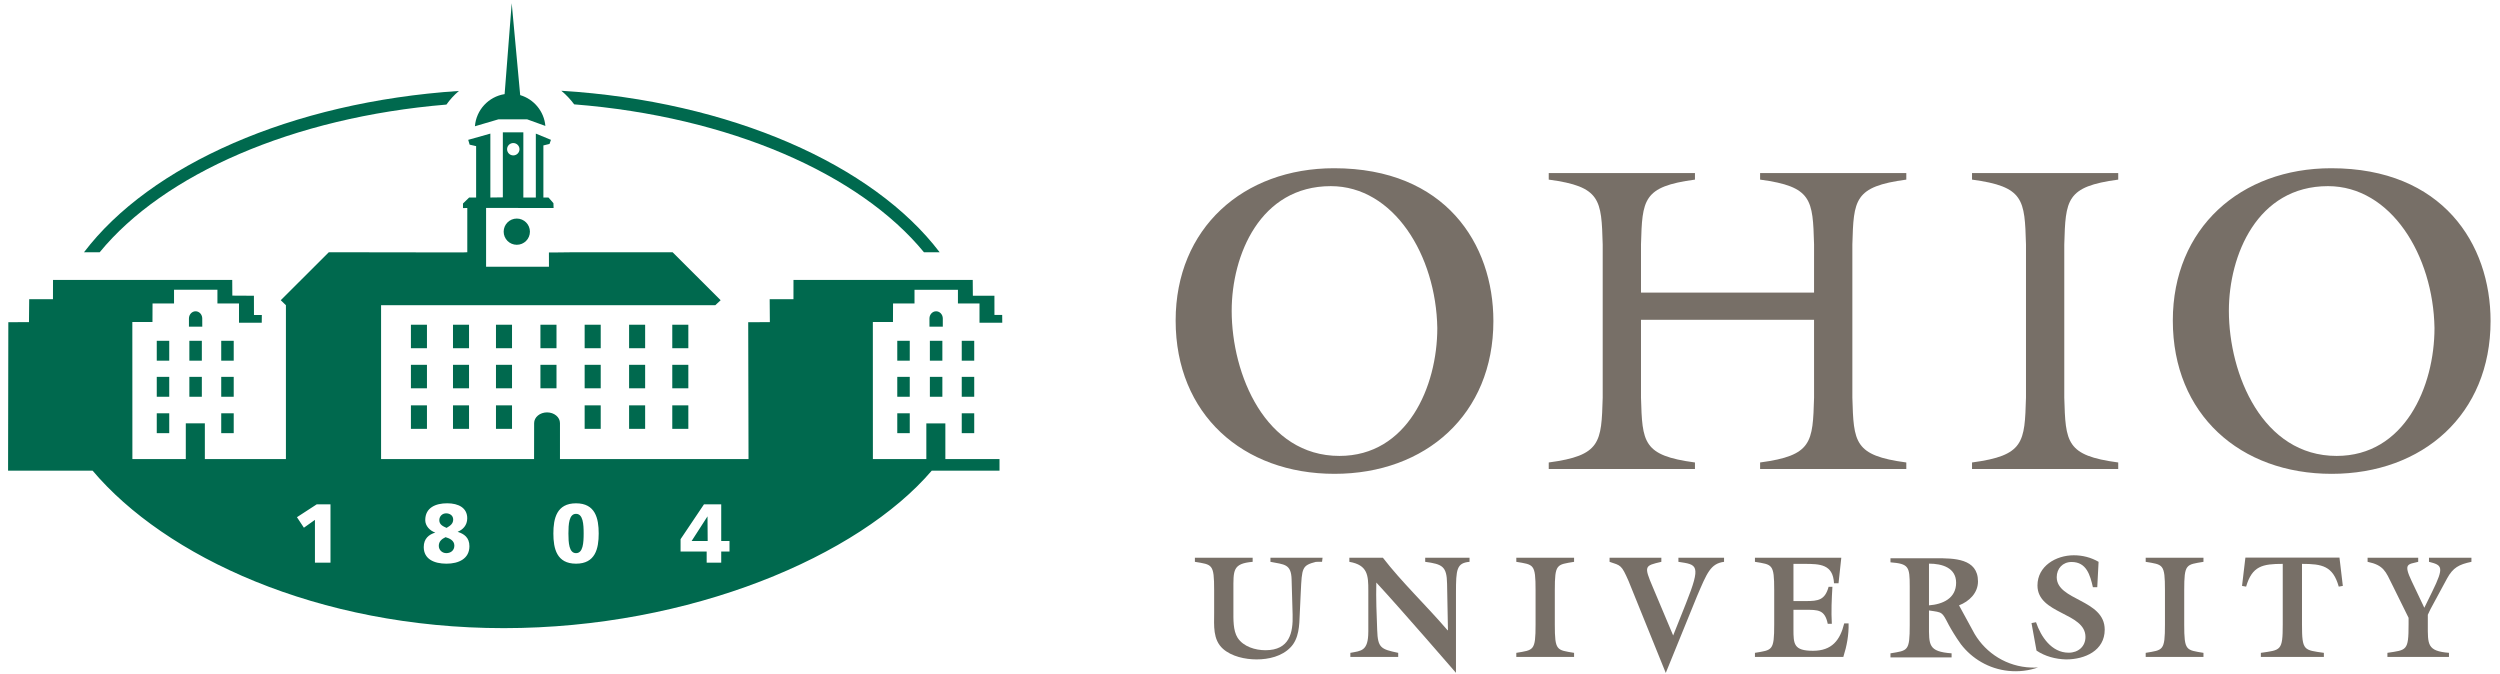 <svg xmlns="http://www.w3.org/2000/svg" version="1.1" x="0" y="0" width="323.998" height="87.406" viewBox="0 0 323.998 87.406"><defs id="defs125"></defs><g id="g3931" transform="matrix(0.993,0,0,0.993,-6.401,-4.546)"><path d="m 81.386,18.198 c 20.232,1.599 37.247,9.063 45.647,19.301 h 2.047 c -8.677,-11.425 -27.29,-19.71 -49.375,-21.076 0.652,0.54 1.211,1.147 1.681,1.775 l 0,0 z" id="path5" style="fill:#00694e;fill-opacity:1" /><path d="M 66.346,16.447 C 44.453,17.895 26.031,26.149 17.41,37.499 h 2.047 C 27.803,27.327 44.651,19.891 64.71,18.227 c 0.445,-0.626 0.983,-1.235 1.636,-1.78 l 0,0 z" id="path7" style="fill:#00694e;fill-opacity:1" /><polygon points="79.076,50.025 76.979,50.025 76.979,46.959 76.979,46.959 79.076,46.959 " id="polygon9" style="fill:#00694e;fill-opacity:1" /><polygon points="73.271,50.025 71.177,50.025 71.177,46.959 71.177,46.959 73.271,46.959 " id="polygon11" style="fill:#00694e;fill-opacity:1" /><polygon points="67.661,50.025 65.567,50.025 65.567,46.959 65.567,46.959 67.661,46.959 " id="polygon13" style="fill:#00694e;fill-opacity:1" /><polygon points="62.169,50.025 60.076,50.025 60.076,46.959 60.076,46.959 62.169,46.959 " id="polygon15" style="fill:#00694e;fill-opacity:1" /><polygon points="84.847,50.025 82.75,50.025 82.75,46.959 82.75,46.959 84.847,46.959 " id="polygon17" style="fill:#00694e;fill-opacity:1" /><polygon points="90.645,50.025 88.551,50.025 88.551,46.959 88.551,46.959 90.645,46.959 " id="polygon19" style="fill:#00694e;fill-opacity:1" /><polygon points="96.283,50.025 94.187,50.025 94.187,46.959 94.187,46.959 96.283,46.959 " id="polygon21" style="fill:#00694e;fill-opacity:1" /><path d="m 72.181,34.815 c 0,0.947 0.768,1.711 1.715,1.711 0.943,0 1.712,-0.764 1.712,-1.711 0,-0.942 -0.769,-1.712 -1.712,-1.712 -0.948,10e-4 -1.715,0.77 -1.715,1.712 l 0,0 z" id="path23" style="fill:#00694e;fill-opacity:1" /><polygon points="79.076,55.256 76.979,55.256 76.979,52.191 76.979,52.191 79.076,52.191 " id="polygon25" style="fill:#00694e;fill-opacity:1" /><polygon points="73.271,55.256 71.177,55.256 71.177,52.191 71.177,52.191 73.271,52.191 " id="polygon27" style="fill:#00694e;fill-opacity:1" /><polygon points="67.661,55.256 65.567,55.256 65.567,52.191 65.567,52.191 67.661,52.191 " id="polygon29" style="fill:#00694e;fill-opacity:1" /><polygon points="62.169,55.256 60.076,55.256 60.076,52.191 60.076,52.191 62.169,52.191 " id="polygon31" style="fill:#00694e;fill-opacity:1" /><polygon points="84.847,55.256 82.75,55.256 82.75,52.191 82.75,52.191 84.847,52.191 " id="polygon33" style="fill:#00694e;fill-opacity:1" /><polygon points="90.645,55.256 88.551,55.256 88.551,52.191 88.551,52.191 90.645,52.191 " id="polygon35" style="fill:#00694e;fill-opacity:1" /><polygon points="96.283,55.256 94.187,55.256 94.187,52.191 94.187,52.191 96.283,52.191 " id="polygon37" style="fill:#00694e;fill-opacity:1" /><polygon points="73.271,60.548 71.177,60.548 71.177,57.482 71.177,57.482 73.271,57.482 " id="polygon39" style="fill:#00694e;fill-opacity:1" /><polygon points="67.661,60.548 65.567,60.548 65.567,57.482 65.567,57.482 67.661,57.482 " id="polygon41" style="fill:#00694e;fill-opacity:1" /><polygon points="62.169,60.548 60.076,60.548 60.076,57.482 60.076,57.482 62.169,57.482 " id="polygon43" style="fill:#00694e;fill-opacity:1" /><polygon points="84.847,60.548 82.75,60.548 82.75,57.482 82.75,57.482 84.847,57.482 " id="polygon45" style="fill:#00694e;fill-opacity:1" /><polygon points="90.645,60.548 88.551,60.548 88.551,57.482 88.551,57.482 90.645,57.482 " id="polygon47" style="fill:#00694e;fill-opacity:1" /><polygon points="96.283,60.548 94.187,60.548 94.187,57.482 94.187,57.482 96.283,57.482 " id="polygon49" style="fill:#00694e;fill-opacity:1" /><path d="M 74.338,16.991 73.231,5 72.305,16.862 c -2.09,0.329 -3.711,2.058 -3.875,4.195 l 3.055,-0.901 h 3.769 l 2.37,0.858 c -0.166,-1.911 -1.5,-3.493 -3.286,-4.023 l 0,0 z" id="path51" style="fill:#00694e;fill-opacity:1" /><polygon points="28.534,56.36 26.905,56.36 26.905,53.763 26.905,53.763 28.534,53.763 " id="polygon53" style="fill:#00694e;fill-opacity:1" /><polygon points="32.789,56.36 31.16,56.36 31.16,53.763 31.16,53.763 32.789,53.763 " id="polygon55" style="fill:#00694e;fill-opacity:1" /><polygon points="36.949,56.36 35.319,56.36 35.319,53.763 35.319,53.763 36.949,53.763 " id="polygon57" style="fill:#00694e;fill-opacity:1" /><polygon points="28.534,51.651 26.905,51.651 26.905,49.057 26.905,49.057 28.534,49.057 " id="polygon59" style="fill:#00694e;fill-opacity:1" /><polygon points="32.789,51.651 31.16,51.651 31.16,49.057 31.16,49.057 32.789,49.057 " id="polygon61" style="fill:#00694e;fill-opacity:1" /><polygon points="36.949,51.651 35.319,51.651 35.319,49.057 35.319,49.057 36.949,49.057 " id="polygon63" style="fill:#00694e;fill-opacity:1" /><polygon points="28.534,61.111 26.905,61.111 26.905,58.518 26.905,58.518 28.534,58.518 " id="polygon65" style="fill:#00694e;fill-opacity:1" /><polygon points="36.949,61.111 35.319,61.111 35.319,58.518 35.319,58.518 36.949,58.518 " id="polygon67" style="fill:#00694e;fill-opacity:1" /><path d="M 31.01,46.298 H 31 c 0,0 0.006,0.043 0.01,0 l 0,0 z" id="path69" style="fill:#00694e;fill-opacity:1" /><path d="m 32.842,46.145 c 0,-0.518 -0.385,-0.94 -0.868,-0.94 -0.479,0 -0.868,0.422 -0.868,0.94 0,0.018 0,1.069 0,1.069 h 1.741 l -0.005,-1.069 0,0 z" id="path71" style="fill:#00694e;fill-opacity:1" /><polygon points="125.181,56.36 123.552,56.36 123.552,53.763 123.552,53.763 125.181,53.763 " id="polygon73" style="fill:#00694e;fill-opacity:1" /><polygon points="129.437,56.36 127.807,56.36 127.807,53.763 127.807,53.763 129.437,53.763 " id="polygon75" style="fill:#00694e;fill-opacity:1" /><polygon points="133.595,56.36 131.966,56.36 131.966,53.763 131.966,53.763 133.595,53.763 " id="polygon77" style="fill:#00694e;fill-opacity:1" /><polygon points="125.181,51.651 123.552,51.651 123.552,49.057 123.552,49.057 125.181,49.057 " id="polygon79" style="fill:#00694e;fill-opacity:1" /><polygon points="129.437,51.651 127.807,51.651 127.807,49.057 127.807,49.057 129.437,49.057 " id="polygon81" style="fill:#00694e;fill-opacity:1" /><polygon points="133.595,51.651 131.966,51.651 131.966,49.057 131.966,49.057 133.595,49.057 " id="polygon83" style="fill:#00694e;fill-opacity:1" /><polygon points="125.181,61.111 123.552,61.111 123.552,58.518 123.552,58.518 125.181,58.518 " id="polygon85" style="fill:#00694e;fill-opacity:1" /><polygon points="133.595,61.111 131.966,61.111 131.966,58.518 131.966,58.518 133.595,58.518 " id="polygon87" style="fill:#00694e;fill-opacity:1" /><path d="m 127.653,46.298 h -0.008 c 0.001,0 0.008,0.043 0.008,0 l 0,0 z" id="path89" style="fill:#00694e;fill-opacity:1" /><path d="m 129.493,46.145 c 0,-0.518 -0.393,-0.94 -0.872,-0.94 -0.479,0 -0.871,0.422 -0.871,0.94 0,0.018 0.003,1.069 0.003,1.069 h 1.74 v -1.069 l 0,0 z" id="path91" style="fill:#00694e;fill-opacity:1" /><path d="m 98.676,78.015 h 1.899 v -1.451 h 1.081 v -1.376 h -1.081 v -4.792 h -2.249 l -3.057,4.552 v 1.616 h 3.406 v 1.451 l 0.001,0 z m -17.05,0.131 c 2.522,0 2.958,-1.965 2.958,-3.94 0,-1.975 -0.437,-3.94 -2.958,-3.94 -2.521,0 -2.958,1.965 -2.958,3.94 0,1.975 0.437,3.94 2.958,3.94 l 0,0 z M 47.549,78.015 h 2.03 v -7.619 h -1.79 l -2.587,1.682 0.906,1.375 1.441,-1.026 v 5.588 l 0,0 z m 14.397,-5.556 c 0,0.753 0.601,1.386 1.31,1.626 -0.819,0.251 -1.506,0.775 -1.506,1.889 0,1.561 1.332,2.172 2.969,2.172 1.593,0 2.991,-0.644 2.991,-2.281 0,-1.146 -0.709,-1.615 -1.539,-1.877 0.666,-0.273 1.255,-0.83 1.255,-1.769 0,-1.343 -1.114,-1.954 -2.62,-1.954 -1.506,0 -2.86,0.567 -2.86,2.194 l 0,0 z m 75.308,-25.76 -2.97,0.003 v -2.515 h -2.815 v -1.79 h -5.667 v 1.787 H 123 l -0.01,2.422 h -2.626 l 0.006,17.883 h 6.975 v -4.656 h 2.483 v 4.656 h 7.067 v 1.515 h -8.843 C 118.512,77.16 96.56,86.559 72.201,86.559 47.848,86.559 27.969,77.173 18.531,66.004 H 7.5 l 0.033,-19.373 2.695,-0.014 0.028,-2.988 h 3.101 l 0.008,-2.518 h 23.391 l 0.012,2.049 2.817,0.016 0.007,2.515 1.026,0 -0.011,1.007 -2.968,0.003 v -2.515 h -2.816 v -1.79 H 29.16 v 1.787 h -2.805 l -0.01,2.422 h -2.627 l 0.007,17.883 h 6.97 v -4.656 h 2.487 v 4.656 h 10.58 V 44.412 l -0.673,-0.653 6.271,-6.26 17.458,0.025 0.615,-0.025 v -5.773 l -0.562,0.007 v -0.594 l 0.804,-0.782 h 0.911 V 23.65 l -0.847,-0.193 -0.185,-0.628 2.89,-0.814 v 8.342 l 1.629,-0.021 V 21.85 h 2.676 v 8.507 h 1.629 v -8.342 l 1.973,0.814 -0.186,0.536 -0.8,0.193 v 6.799 h 0.664 l 0.647,0.736 0.021,0.633 -8.81,-0.011 v 7.671 h 8.206 L 78.087,37.528 79.101,37.526 81.334,37.5 H 94.23 l 6.27,6.26 -0.701,0.653 H 81.334 66.818 56.181 V 64.49 h 19.968 l 0.008,-4.695 c 0,-0.769 0.758,-1.395 1.687,-1.395 0.932,0 1.685,0.626 1.685,1.395 v 4.695 h 24.609 l -0.041,-17.858 2.826,-0.014 -0.025,-2.988 h 3.105 l 0.003,-2.518 h 23.395 l 0.016,2.064 h 2.814 l 0.003,2.5 h 1.011 l 0.009,1.023 0,0 z M 73.435,23.247 c -0.447,0 -0.808,0.361 -0.808,0.806 0,0.447 0.361,0.808 0.808,0.808 0.446,0 0.811,-0.361 0.811,-0.808 0,-0.445 -0.365,-0.806 -0.811,-0.806 l 0,0 z m 25.372,51.941 h -2.096 l 2.074,-3.22 0.022,3.22 0,0 z m -17.181,1.583 c -0.917,0 -0.993,-1.354 -0.993,-2.565 0,-1.211 0.077,-2.565 0.993,-2.565 0.917,0 0.994,1.354 0.994,2.565 0,1.211 -0.076,2.565 -0.994,2.565 l 0,0 z M 65.745,75.788 c 0,0.622 -0.469,0.982 -1.048,0.982 -0.535,0 -0.982,-0.404 -0.982,-0.949 0,-0.59 0.393,-0.906 0.884,-1.136 0.513,0.153 1.146,0.426 1.146,1.103 l 0,0 z M 63.78,72.47 c 0,-0.524 0.404,-0.896 0.895,-0.896 0.448,0 0.917,0.263 0.917,0.809 0,0.513 -0.327,0.785 -0.862,1.091 -0.469,-0.207 -0.95,-0.426 -0.95,-1.004 l 0,0 z" id="path93" style="fill:#00694e;fill-opacity:1" /><path d="m 258.203,78.14 v 5.444 c 1.771,-0.133 3.541,-0.895 3.541,-2.95 0,-1.961 -1.828,-2.494 -3.541,-2.494 l 0,0 z m 4.17,10.523 c -0.729,-1.01 -1.33,-2.043 -1.6,-2.547 -0.895,-1.714 -0.762,-1.6 -2.57,-1.865 v 1.903 c 0,2.589 -0.113,3.465 2.951,3.692 v 0.533 h -7.977 v -0.533 c 2.266,-0.38 2.514,-0.247 2.514,-3.692 V 81.09 c 0,-2.569 -0.133,-2.931 -2.514,-3.121 v -0.533 h 5.92 c 2.342,0 5.502,0 5.502,3.026 0,1.504 -1.143,2.608 -2.475,3.122 l 2.035,3.732 c 1.506,2.535 4.223,4.275 7.387,4.386 0.299,0.011 0.596,0.006 0.889,-0.013 -1.207,0.421 -2.523,0.588 -3.879,0.445 -2.542,-0.266 -4.738,-1.592 -6.183,-3.471 l 0,0 z" id="path95" style="fill:#776f67;fill-opacity:1" /><path d="m 172.256,77.904 c 1.789,0.361 2.703,0.248 2.76,2.284 l 0.133,4.607 c 0.076,2.36 -0.398,4.645 -3.539,4.645 -1.333,0 -2.875,-0.457 -3.637,-1.618 -0.609,-0.951 -0.552,-2.455 -0.552,-3.56 v -2.665 c 0,-2.589 -0.114,-3.465 2.513,-3.693 v -0.533 h -7.538 v 0.533 c 2.265,0.381 2.512,0.248 2.512,3.693 v 3.008 c 0,1.599 -0.19,3.445 1.143,4.645 1.123,1.009 2.912,1.39 4.397,1.39 1.58,0 3.312,-0.399 4.435,-1.58 1.104,-1.142 1.143,-2.855 1.199,-4.359 l 0.133,-2.855 c 0.152,-3.179 0.152,-3.464 1.98,-3.94 l 0.795,-0.006 0.068,-0.527 h -6.803 v 0.531 l 0.001,0 z" id="path97" style="fill:#776f67;fill-opacity:1" /><path d="m 185.027,87.022 c 0,2.57 -0.951,2.494 -2.342,2.761 v 0.533 h 6.244 v -0.533 c -2.246,-0.476 -2.666,-0.628 -2.742,-2.97 -0.076,-2.075 -0.17,-4.073 -0.113,-6.206 3.141,3.389 10.395,11.783 10.395,11.783 V 81.959 c 0,-3.103 0.094,-3.902 1.77,-4.055 v -0.533 h -5.787 v 0.533 c 2.246,0.305 2.818,0.59 2.855,2.855 l 0.115,6.054 -0.039,0.038 c -2.74,-3.198 -6.053,-6.358 -8.451,-9.48 h -4.379 v 0.533 c 2.418,0.419 2.475,1.79 2.475,3.75 v 5.368 l -0.001,0 z" id="path99" style="fill:#776f67;fill-opacity:1" /><path d="m 209.369,81.598 c 0,-3.445 0.248,-3.313 2.514,-3.693 v -0.533 h -7.539 v 0.533 c 2.266,0.381 2.514,0.248 2.514,3.693 v 4.492 c 0,3.446 -0.248,3.313 -2.514,3.693 v 0.533 h 7.539 v -0.533 c -2.266,-0.381 -2.514,-0.247 -2.514,-3.693 v -4.492 l 0,0 z" id="path101" style="fill:#776f67;fill-opacity:1" /><path d="m 223.85,92.406 4.068,-9.99 c 1.313,-3.064 1.77,-4.283 3.539,-4.512 V 77.371 H 225.5 v 0.533 c 2.436,0.381 3.025,0.305 0.971,5.464 l -1.656,4.149 -2.646,-6.281 c -1.199,-2.818 -1.086,-2.818 1.104,-3.332 v -0.533 h -6.758 v 0.533 c 1.484,0.495 1.543,0.381 2.475,2.494 l 4.86,12.008 0,0 z" id="path103" style="fill:#776f67;fill-opacity:1" /><path d="m 242.059,84.167 c 1.656,0 2.551,-0.037 2.932,1.828 h 0.533 c -0.096,-1.618 -0.02,-3.218 0.076,-4.835 h -0.496 c -0.477,1.731 -1.332,1.865 -2.969,1.865 h -1.619 v -4.854 h 1.391 c 2.074,0 3.768,0.038 3.902,2.532 h 0.59 l 0.361,-3.332 h -11.27 v 0.533 c 2.266,0.381 2.514,0.248 2.514,3.693 v 4.492 c 0,3.446 -0.248,3.313 -2.514,3.693 v 0.533 h 11.535 c 0.457,-1.428 0.725,-2.894 0.686,-4.379 h -0.57 c -0.533,2.189 -1.6,3.579 -4.074,3.579 -2.531,0 -2.551,-0.895 -2.551,-2.836 v -2.514 h 1.543 l 0,0.002 z" id="path105" style="fill:#776f67;fill-opacity:1" /><path d="m 291.514,81.598 c 0,-3.445 0.246,-3.313 2.512,-3.693 v -0.533 h -7.539 v 0.533 c 2.266,0.381 2.514,0.248 2.514,3.693 v 4.492 c 0,3.446 -0.248,3.313 -2.514,3.693 v 0.533 h 7.539 v -0.533 c -2.266,-0.381 -2.512,-0.247 -2.512,-3.693 v -4.492 l 0,0 z" id="path107" style="fill:#776f67;fill-opacity:1" /><path d="m 299.594,81.141 c 0.781,-2.703 2.152,-2.97 4.779,-2.97 v 7.919 c 0,3.446 -0.248,3.313 -2.855,3.693 v 0.533 h 8.223 v -0.533 c -2.607,-0.381 -2.855,-0.247 -2.855,-3.693 v -7.919 c 2.627,0 4.035,0.267 4.797,2.97 l 0.533,-0.095 -0.438,-3.69 h -12.279 l -0.438,3.69 0.533,0.095 0,0 z" id="path109" style="fill:#776f67;fill-opacity:1" /><path d="m 323.307,84.814 0.342,-0.724 2.172,-4.017 c 0.779,-1.428 1.561,-1.827 3.178,-2.17 V 77.37 h -5.539 v 0.533 c 1.695,0.438 2.037,0.609 0.418,3.902 l -1.027,2.095 -1.656,-3.484 c -1.104,-2.322 -0.475,-2.17 0.857,-2.513 V 77.37 h -6.605 v 0.533 c 2.113,0.438 2.359,1.257 3.217,2.989 l 2.133,4.321 v 0.875 c 0,3.446 -0.248,3.313 -2.762,3.693 v 0.533 h 8.033 v -0.533 c -2.873,-0.229 -2.76,-1.104 -2.76,-3.693 v -1.274 l -10e-4,0 z" id="path111" style="fill:#776f67;fill-opacity:1" /><path d="m 276.109,90.64 c 2.436,0 5.029,-1.142 5.029,-3.884 0,-3.979 -6.262,-3.769 -6.262,-6.853 0,-1.123 0.779,-1.979 1.941,-1.979 1.961,0 2.418,1.732 2.779,3.293 h 0.57 l 0.172,-3.313 c -0.971,-0.571 -2.094,-0.856 -3.236,-0.856 -2.322,0 -4.74,1.408 -4.74,3.94 0,3.77 6.264,3.503 6.264,6.72 0,1.237 -0.934,2.056 -2.189,2.056 -2.246,0 -3.637,-2.112 -4.264,-3.979 l -0.59,0.114 0.654,3.589 c 1.089,0.737 2.468,1.122 3.872,1.152 l 0,0 z" id="path113" style="fill:#776f67;fill-opacity:1" /><path clip-rule="evenodd" d="m 310.277,28.872 c -9.23,0 -12.934,9.017 -12.934,16.263 0,8.32 4.4,18.947 14.063,18.947 8.855,0 12.773,-9.018 12.773,-16.692 -0.159,-9.501 -5.689,-18.518 -13.902,-18.518 l 0,0 z m 0.43,-2.337 c 14.504,0 20.791,9.857 20.791,19.942 0.002,12.181 -8.838,19.943 -20.734,19.943 -11.955,0 -20.736,-7.762 -20.736,-19.999 -0.001,-12.067 8.837,-19.886 20.679,-19.886 l 0,0 z" id="path115" style="fill:#776f67;fill-opacity:1;fill-rule:evenodd" /><path clip-rule="evenodd" d="m 180.133,28.872 c -9.233,0 -12.936,9.017 -12.936,16.263 0,8.32 4.401,18.947 14.063,18.947 8.855,0 12.773,-9.018 12.773,-16.692 -0.16,-9.501 -5.689,-18.518 -13.9,-18.518 l 0,0 z m 0.428,-2.337 c 14.504,0 20.791,9.858 20.791,19.942 0,12.181 -8.838,19.942 -20.734,19.942 -11.954,0 -20.735,-7.762 -20.735,-19.999 -0.002,-12.066 8.837,-19.885 20.678,-19.885 l 0,0 z" id="path117" style="fill:#776f67;fill-opacity:1;fill-rule:evenodd" /><path d="m 275.861,36.482 c 0.17,-5.85 0.227,-7.554 7.041,-8.462 V 27.168 H 263.82 v 0.852 c 6.814,0.909 6.871,2.612 7.043,8.462 v 19.993 c -0.172,5.85 -0.229,7.554 -7.043,8.462 v 0.853 h 19.082 v -0.853 c -6.814,-0.908 -6.871,-2.612 -7.041,-8.462 V 36.482 l 0,0 z" id="path119" style="fill:#776f67;fill-opacity:1" /><path d="m 220.617,36.482 v 6.282 h 22.586 l 0.002,-6.282 c -0.172,-5.85 -0.229,-7.554 -7.043,-8.462 v -0.852 h 19.082 v 0.852 c -6.814,0.909 -6.871,2.612 -7.041,8.462 v 19.993 c 0.17,5.85 0.227,7.554 7.041,8.462 v 0.853 h -19.082 v -0.853 c 6.814,-0.908 6.871,-2.612 7.043,-8.462 L 243.203,46.32 h -22.586 v 10.155 c 0.17,5.85 0.227,7.554 7.043,8.462 v 0.853 h -19.084 v -0.853 c 6.816,-0.908 6.873,-2.612 7.043,-8.462 V 36.482 c -0.17,-5.85 -0.227,-7.554 -7.043,-8.462 v -0.852 h 19.084 v 0.852 c -6.816,0.908 -6.873,2.612 -7.043,8.462 l 0,0 z" id="path121" style="fill:#776f67;fill-opacity:1" /></g></svg>
